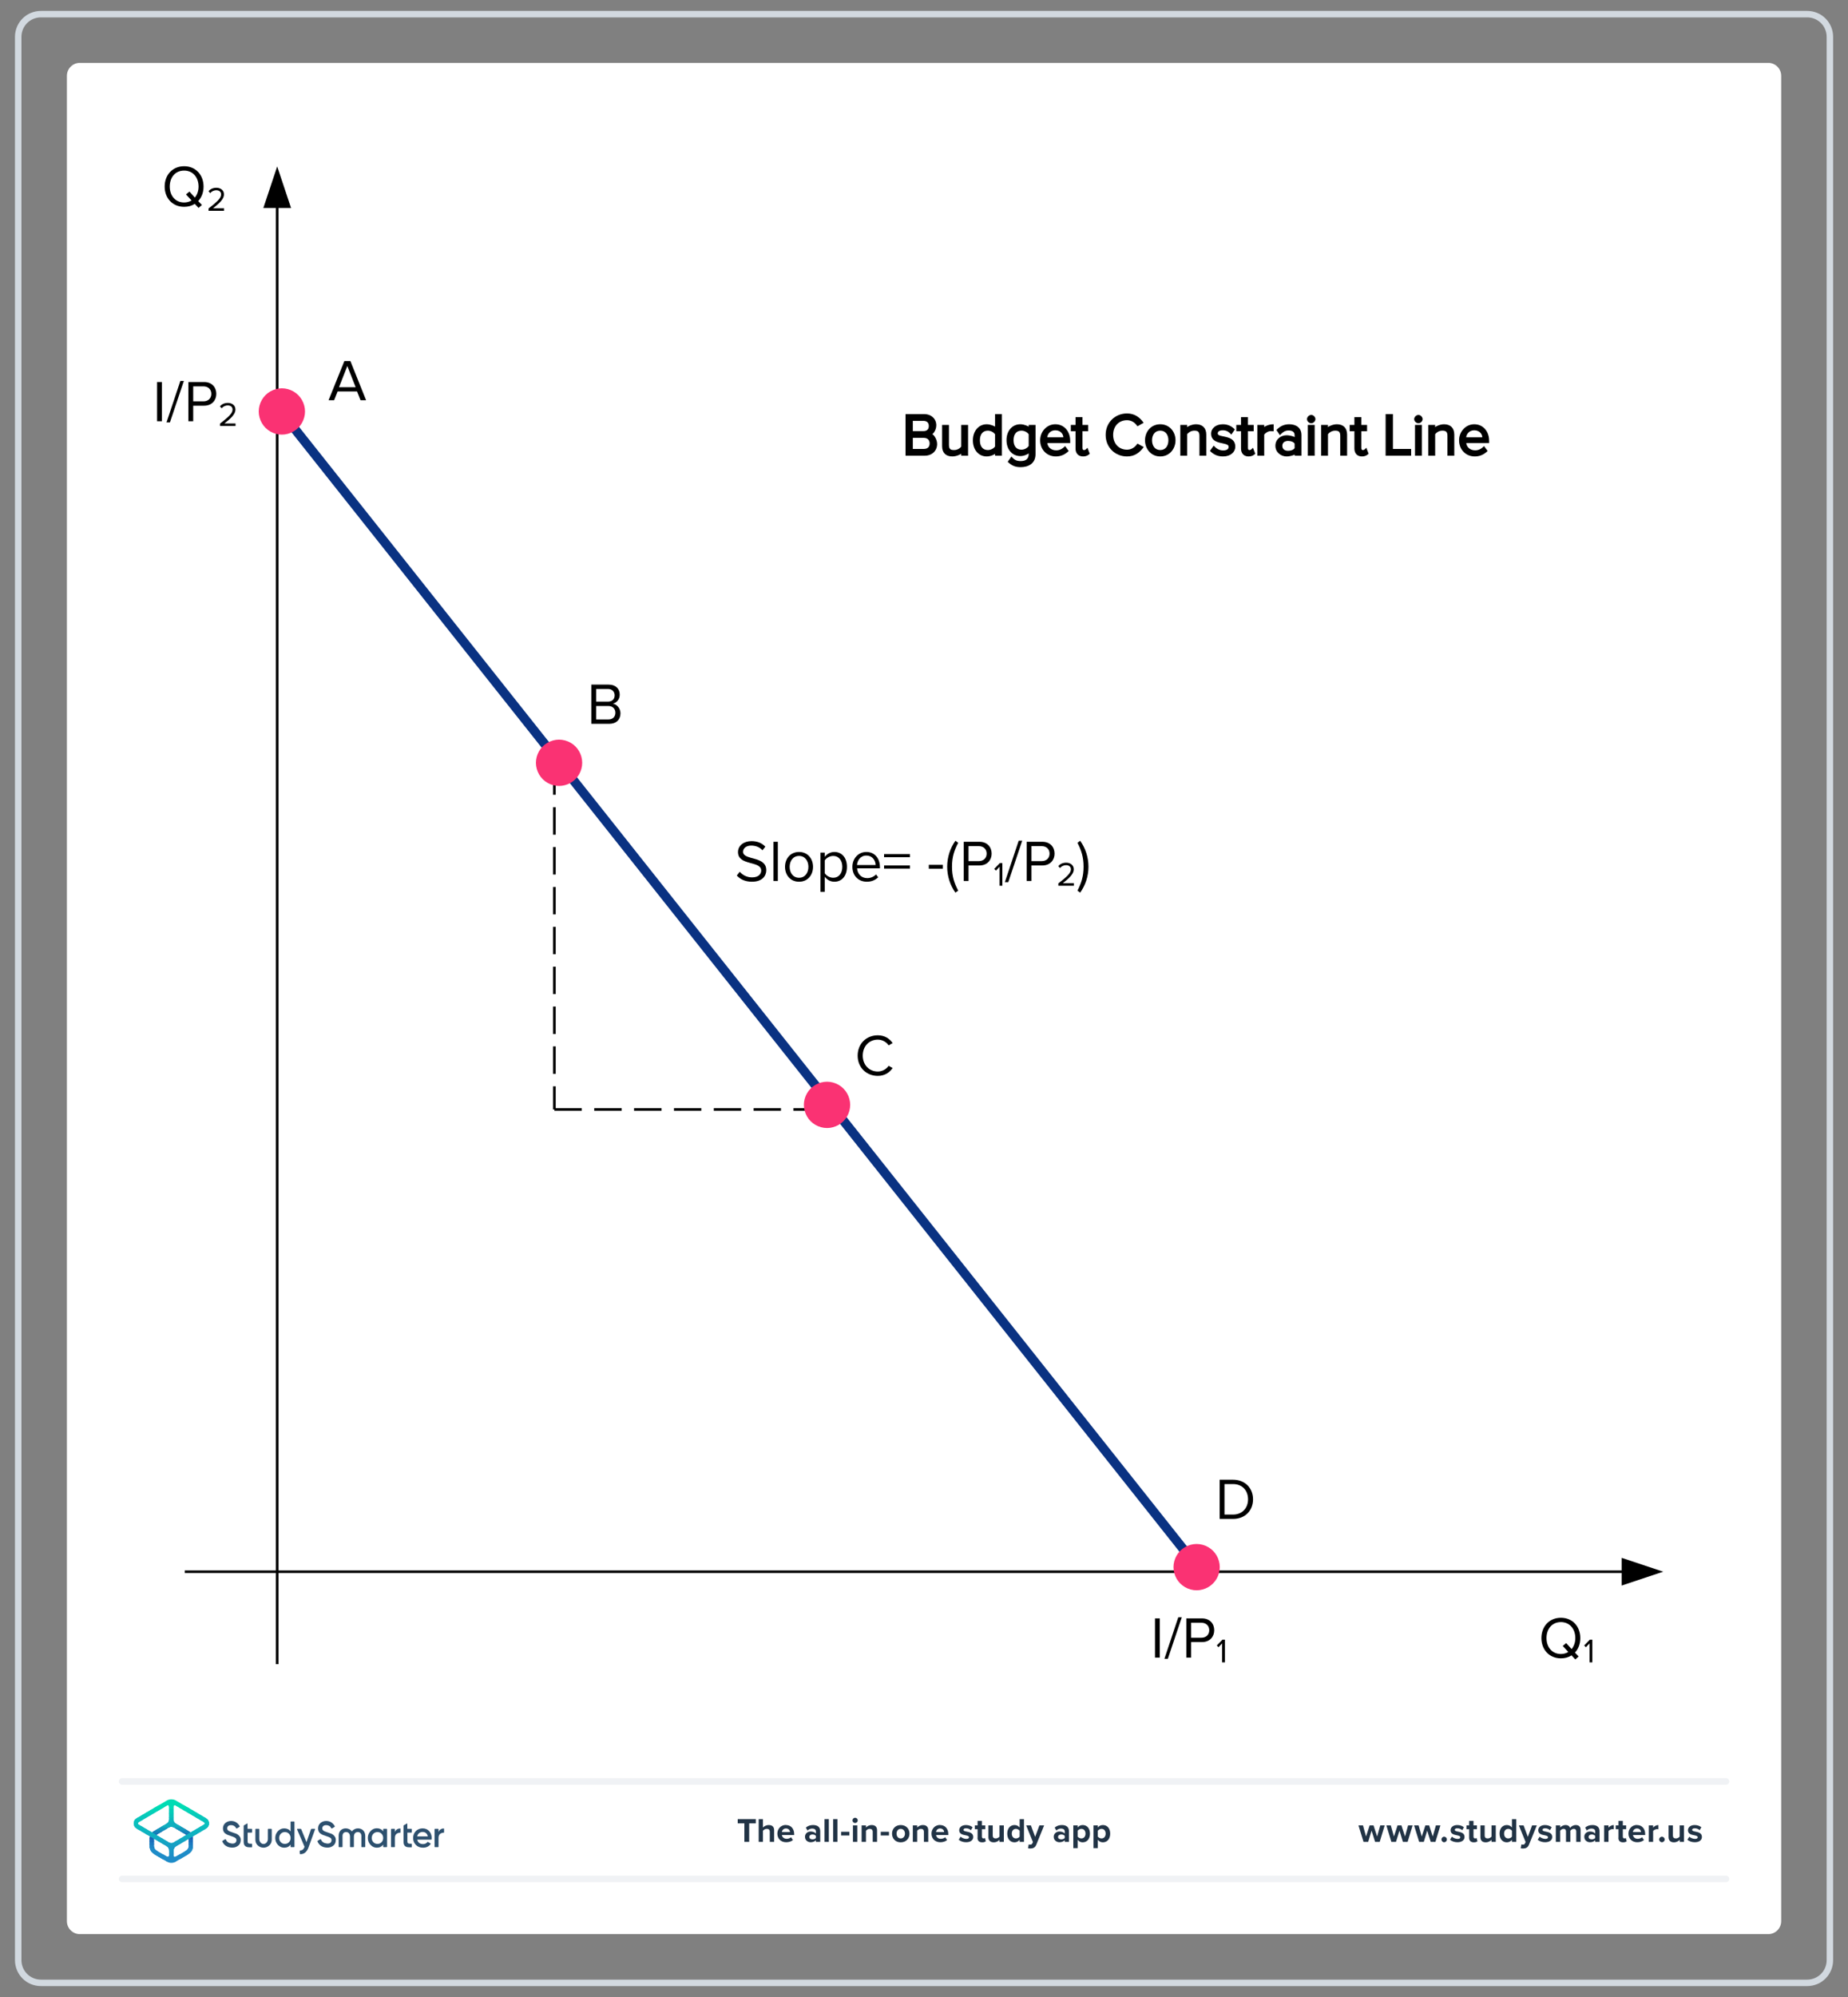 <?xml version="1.0" encoding="UTF-8"?>
<!DOCTYPE svg PUBLIC "-//W3C//DTD SVG 1.1//EN" "http://www.w3.org/Graphics/SVG/1.1/DTD/svg11.dtd">
<svg version="1.2" width="200mm" height="216mm" viewBox="0 0 20000 21600" preserveAspectRatio="xMidYMid" fill-rule="evenodd" stroke-width="28.222" stroke-linejoin="round" xmlns="http://www.w3.org/2000/svg" xmlns:ooo="http://xml.openoffice.org/svg/export" xmlns:xlink="http://www.w3.org/1999/xlink" xmlns:presentation="http://sun.com/xmlns/staroffice/presentation" xmlns:smil="http://www.w3.org/2001/SMIL20/" xmlns:anim="urn:oasis:names:tc:opendocument:xmlns:animation:1.0" xml:space="preserve">
 <rect x="0" y="0" width="20000" height="21600" fill="#808080" stroke="none"/>
 <defs class="ClipPathGroup">
  <clipPath id="presentation_clip_path" clipPathUnits="userSpaceOnUse">
   <rect x="0" y="0" width="20000" height="21600"/>
  </clipPath>
  <clipPath id="presentation_clip_path_shrink" clipPathUnits="userSpaceOnUse">
   <rect x="20" y="21" width="19960" height="21557"/>
  </clipPath>
 </defs>
 <defs class="TextShapeIndex">
  <g ooo:slide="id1" ooo:id-list="id3 id4 id5 id6 id7 id8 id9 id10 id11 id12 id13 id14 id15 id16 id17 id18 id19 id20 id21 id22 id23 id24 id25 id26 id27 id28 id29 id30 id31 id32 id33 id34 id35 id36 id37 id38 id39 id40 id41 id42 id43 id44 id45 id46 id47 id48 id49 id50 id51 id52 id53 id54 id55 id56 id57 id58 id59 id60 id61 id62 id63"/>
 </defs>
 <defs class="EmbeddedBulletChars">
  <g id="bullet-char-template-57356" transform="scale(0,-0)">
   <path d="M 580,1141 L 1163,571 580,0 -4,571 580,1141 Z"/>
  </g>
  <g id="bullet-char-template-57354" transform="scale(0,-0)">
   <path d="M 8,1128 L 1137,1128 1137,0 8,0 8,1128 Z"/>
  </g>
  <g id="bullet-char-template-10146" transform="scale(0,-0)">
   <path d="M 174,0 L 602,739 174,1481 1456,739 174,0 Z M 1358,739 L 309,1346 659,739 1358,739 Z"/>
  </g>
  <g id="bullet-char-template-10132" transform="scale(0,-0)">
   <path d="M 2015,739 L 1276,0 717,0 1260,543 174,543 174,936 1260,936 717,1481 1274,1481 2015,739 Z"/>
  </g>
  <g id="bullet-char-template-10007" transform="scale(0,-0)">
   <path d="M 0,-2 C -7,14 -16,27 -25,37 L 356,567 C 262,823 215,952 215,954 215,979 228,992 255,992 264,992 276,990 289,987 310,991 331,999 354,1012 L 381,999 492,748 772,1049 836,1024 860,1049 C 881,1039 901,1025 922,1006 886,937 835,863 770,784 769,783 710,716 594,584 L 774,223 C 774,196 753,168 711,139 L 727,119 C 717,90 699,76 672,76 641,76 570,178 457,381 L 164,-76 C 142,-110 111,-127 72,-127 30,-127 9,-110 8,-76 1,-67 -2,-52 -2,-32 -2,-23 -1,-13 0,-2 Z"/>
  </g>
  <g id="bullet-char-template-10004" transform="scale(0,-0)">
   <path d="M 285,-33 C 182,-33 111,30 74,156 52,228 41,333 41,471 41,549 55,616 82,672 116,743 169,778 240,778 293,778 328,747 346,684 L 369,508 C 377,444 397,411 428,410 L 1163,1116 C 1174,1127 1196,1133 1229,1133 1271,1133 1292,1118 1292,1087 L 1292,965 C 1292,929 1282,901 1262,881 L 442,47 C 390,-6 338,-33 285,-33 Z"/>
  </g>
  <g id="bullet-char-template-9679" transform="scale(0,-0)">
   <path d="M 813,0 C 632,0 489,54 383,161 276,268 223,411 223,592 223,773 276,916 383,1023 489,1130 632,1184 813,1184 992,1184 1136,1130 1245,1023 1353,916 1407,772 1407,592 1407,412 1353,268 1245,161 1136,54 992,0 813,0 Z"/>
  </g>
  <g id="bullet-char-template-8226" transform="scale(0,-0)">
   <path d="M 346,457 C 273,457 209,483 155,535 101,586 74,649 74,723 74,796 101,859 155,911 209,963 273,989 346,989 419,989 480,963 531,910 582,859 608,796 608,723 608,648 583,586 532,535 482,483 420,457 346,457 Z"/>
  </g>
  <g id="bullet-char-template-8211" transform="scale(0,-0)">
   <path d="M -4,459 L 1135,459 1135,606 -4,606 -4,459 Z"/>
  </g>
  <g id="bullet-char-template-61548" transform="scale(0,-0)">
   <path d="M 173,740 C 173,903 231,1043 346,1159 462,1274 601,1332 765,1332 928,1332 1067,1274 1183,1159 1299,1043 1357,903 1357,740 1357,577 1299,437 1183,322 1067,206 928,148 765,148 601,148 462,206 346,322 231,437 173,577 173,740 Z"/>
  </g>
 </defs>
 <g>
  <g id="id2" class="Master_Slide">
   <g id="bg-id2" class="Background"/>
   <g id="bo-id2" class="BackgroundObjects"/>
  </g>
 </g>
 <g class="SlideGroup">
  <g>
   <g id="container-id1">
    <g id="id1" class="Slide" clip-path="url(#presentation_clip_path)">
     <g class="Page">
      <g class="Graphic">
       <g id="id3">
        <rect class="BoundingBox" stroke="none" fill="none" x="144" y="100" width="19714" height="21401"/>
        <path fill="rgb(255,255,255)" stroke="none" d="M 10001,20920 L 19137,20920 C 19214,20920 19277,20857 19277,20780 L 19277,820 C 19277,743 19214,680 19137,680 L 864,680 C 787,680 724,743 724,820 L 724,20780 C 724,20857 787,20920 864,20920 L 10001,20920 Z"/>
        <path fill="rgb(210,217,224)" stroke="none" d="M 19558,188 C 19675,188 19769,282 19769,399 L 19769,21201 C 19769,21318 19675,21412 19558,21412 L 443,21412 C 326,21412 232,21318 232,21201 L 232,399 C 232,282 326,188 443,188 L 19558,188 Z M 19558,118 L 443,118 C 287,118 162,243 162,399 L 162,21201 C 162,21357 287,21482 443,21482 L 19558,21482 C 19714,21482 19839,21357 19839,21201 L 19839,399 C 19839,243 19714,118 19558,118 L 19558,118 19558,118 Z"/>
        <path fill="rgb(240,242,245)" stroke="none" d="M 18680,20358 L 1321,20358 C 1302,20358 1286,20342 1286,20323 1286,20303 1302,20288 1321,20288 L 18680,20288 C 18699,20288 18715,20303 18715,20323 18715,20342 18699,20358 18680,20358 L 18680,20358 Z"/>
        <path fill="rgb(240,242,245)" stroke="none" d="M 18680,19304 L 1321,19304 C 1302,19304 1286,19288 1286,19269 1286,19249 1302,19233 1321,19233 L 18680,19233 C 18699,19233 18715,19249 18715,19269 18715,19288 18699,19304 18680,19304 L 18680,19304 Z"/>
        <path fill="rgb(33,51,69)" stroke="none" d="M 8056,19922 L 8056,19722 7984,19722 7984,19676 8180,19676 8180,19722 8108,19722 8108,19922 8056,19922 8056,19922 Z"/>
        <path fill="rgb(33,51,69)" stroke="none" d="M 8331,19922 L 8331,19814 C 8331,19789 8318,19781 8298,19781 8280,19781 8265,19792 8257,19802 L 8257,19922 8211,19922 8211,19676 8257,19676 8257,19767 C 8269,19754 8291,19740 8320,19740 8359,19740 8378,19761 8378,19796 L 8378,19922 8331,19922 8331,19922 Z"/>
        <path fill="rgb(33,51,69)" stroke="none" d="M 8506,19740 C 8559,19740 8595,19779 8595,19838 L 8595,19848 8462,19848 C 8465,19870 8484,19889 8514,19889 8530,19889 8550,19883 8561,19872 L 8582,19902 C 8564,19918 8536,19926 8508,19926 8454,19926 8413,19890 8413,19833 8413,19781 8451,19739 8505,19739 L 8506,19740 Z M 8462,19816 L 8550,19816 C 8549,19799 8537,19777 8506,19777 8477,19777 8464,19799 8462,19816 L 8462,19816 Z"/>
        <path fill="rgb(33,51,69)" stroke="none" d="M 8830,19922 L 8830,19904 C 8818,19918 8797,19926 8773,19926 8745,19926 8712,19907 8712,19867 8712,19828 8745,19810 8773,19810 8797,19810 8818,19818 8830,19832 L 8830,19808 C 8830,19790 8815,19778 8791,19778 8772,19778 8754,19785 8739,19799 L 8721,19768 C 8743,19748 8771,19740 8799,19740 8840,19740 8877,19756 8877,19807 L 8877,19922 8830,19922 8830,19922 Z M 8830,19857 C 8822,19847 8808,19842 8792,19842 8774,19842 8759,19852 8759,19869 8759,19886 8774,19895 8792,19895 8808,19895 8822,19890 8830,19880 L 8830,19858 8830,19857 Z"/>
        <path fill="rgb(33,51,69)" stroke="none" d="M 8923,19922 L 8923,19676 8970,19676 8970,19922 8923,19922 8923,19922 Z"/>
        <path fill="rgb(33,51,69)" stroke="none" d="M 9017,19922 L 9017,19676 9063,19676 9063,19922 9017,19922 9017,19922 Z"/>
        <path fill="rgb(33,51,69)" stroke="none" d="M 9103,19853 L 9103,19813 9192,19813 9192,19853 9103,19853 9103,19853 Z"/>
        <path fill="rgb(33,51,69)" stroke="none" d="M 9226,19690 C 9226,19674 9239,19661 9254,19661 9270,19661 9283,19674 9283,19690 9283,19705 9270,19718 9254,19718 9239,19718 9226,19705 9226,19690 L 9226,19690 Z M 9231,19922 L 9231,19744 9278,19744 9278,19922 9231,19922 9231,19922 Z"/>
        <path fill="rgb(33,51,69)" stroke="none" d="M 9445,19922 L 9445,19814 C 9445,19790 9432,19781 9412,19781 9394,19781 9380,19792 9372,19802 L 9372,19922 9325,19922 9325,19744 9372,19744 9372,19767 C 9383,19754 9405,19740 9434,19740 9473,19740 9492,19762 9492,19796 L 9492,19922 9445,19922 9445,19922 Z"/>
        <path fill="rgb(33,51,69)" stroke="none" d="M 9532,19853 L 9532,19813 9621,19813 9621,19853 9532,19853 9532,19853 Z"/>
        <path fill="rgb(33,51,69)" stroke="none" d="M 9654,19833 C 9654,19782 9690,19740 9748,19740 9807,19740 9843,19782 9843,19833 9843,19884 9807,19927 9748,19927 9689,19927 9654,19884 9654,19833 L 9654,19833 Z M 9794,19833 C 9794,19805 9777,19781 9748,19781 9719,19781 9703,19805 9703,19833 9703,19861 9719,19885 9748,19885 9777,19885 9794,19861 9794,19833 L 9794,19833 Z"/>
        <path fill="rgb(33,51,69)" stroke="none" d="M 9999,19922 L 9999,19814 C 9999,19790 9986,19781 9966,19781 9948,19781 9934,19792 9926,19802 L 9926,19922 9879,19922 9879,19744 9926,19744 9926,19767 C 9938,19754 9959,19740 9988,19740 10027,19740 10046,19762 10046,19796 L 10046,19922 9999,19922 9999,19922 Z"/>
        <path fill="rgb(33,51,69)" stroke="none" d="M 10174,19740 C 10227,19740 10263,19779 10263,19838 L 10263,19848 10131,19848 C 10133,19870 10152,19889 10182,19889 10198,19889 10218,19883 10229,19872 L 10250,19902 C 10232,19918 10204,19926 10177,19926 10122,19926 10081,19890 10081,19833 10081,19781 10119,19739 10173,19739 L 10174,19740 Z M 10130,19816 L 10218,19816 C 10217,19799 10205,19777 10174,19777 10145,19777 10132,19799 10130,19816 L 10130,19816 Z"/>
        <path fill="rgb(33,51,69)" stroke="none" d="M 10396,19866 C 10409,19878 10435,19890 10457,19890 10478,19890 10487,19883 10487,19872 10487,19860 10472,19855 10451,19851 10421,19845 10381,19838 10381,19796 10381,19766 10408,19740 10454,19740 10485,19740 10509,19750 10526,19764 L 10508,19796 C 10497,19784 10477,19775 10455,19775 10438,19775 10427,19781 10427,19792 10427,19803 10441,19807 10461,19811 10491,19817 10533,19825 10533,19869 10533,19902 10505,19926 10456,19926 10425,19926 10395,19916 10376,19899 L 10396,19866 10396,19866 Z"/>
        <path fill="rgb(33,51,69)" stroke="none" d="M 10580,19878 L 10580,19785 10550,19785 10550,19744 10580,19744 10580,19695 10627,19695 10627,19744 10663,19744 10663,19785 10627,19785 10627,19865 C 10627,19877 10633,19885 10643,19885 10650,19885 10657,19883 10659,19880 L 10669,19915 C 10662,19922 10649,19927 10630,19927 10597,19927 10579,19910 10579,19878 L 10580,19878 Z"/>
        <path fill="rgb(33,51,69)" stroke="none" d="M 10817,19922 L 10817,19900 C 10805,19913 10784,19927 10755,19927 10716,19927 10697,19905 10697,19871 L 10697,19744 10744,19744 10744,19852 C 10744,19877 10757,19885 10776,19885 10794,19885 10809,19875 10817,19865 L 10817,19744 10864,19744 10864,19922 10817,19922 10817,19922 Z"/>
        <path fill="rgb(33,51,69)" stroke="none" d="M 11035,19922 L 11035,19900 C 11021,19917 11001,19927 10980,19927 10935,19927 10901,19893 10901,19833 10901,19774 10935,19740 10980,19740 11001,19740 11021,19749 11035,19767 L 11035,19676 11082,19676 11082,19922 11035,19922 11035,19922 Z M 11035,19802 C 11027,19790 11010,19781 10995,19781 10968,19781 10950,19802 10950,19833 10950,19864 10968,19885 10995,19885 11010,19885 11027,19877 11035,19865 L 11035,19802 11035,19802 Z"/>
        <path fill="rgb(33,51,69)" stroke="none" d="M 11133,19950 C 11137,19951 11143,19952 11147,19952 11160,19952 11168,19949 11172,19939 L 11179,19924 11106,19744 11157,19744 11203,19868 11249,19744 11300,19744 11216,19951 C 11203,19985 11179,19994 11149,19994 11143,19994 11132,19993 11126,19992 L 11133,19950 11133,19950 Z"/>
        <path fill="rgb(33,51,69)" stroke="none" d="M 11523,19922 L 11523,19904 C 11510,19918 11489,19926 11466,19926 11438,19926 11404,19907 11404,19867 11404,19828 11438,19810 11466,19810 11490,19810 11511,19818 11523,19832 L 11523,19808 C 11523,19790 11507,19778 11484,19778 11464,19778 11447,19785 11432,19799 L 11414,19768 C 11436,19748 11464,19740 11492,19740 11532,19740 11569,19756 11569,19807 L 11569,19922 11523,19922 11523,19922 Z M 11523,19857 C 11515,19847 11500,19842 11485,19842 11467,19842 11451,19852 11451,19869 11451,19886 11467,19895 11485,19895 11500,19895 11515,19890 11523,19880 L 11523,19858 11523,19857 Z"/>
        <path fill="rgb(33,51,69)" stroke="none" d="M 11663,19990 L 11616,19990 11616,19744 11663,19744 11663,19767 C 11676,19749 11696,19740 11717,19740 11763,19740 11796,19774 11796,19833 11796,19892 11763,19927 11717,19927 11696,19927 11677,19918 11663,19899 L 11663,19990 11663,19990 Z M 11703,19781 C 11688,19781 11670,19790 11663,19802 L 11663,19865 C 11670,19876 11688,19885 11703,19885 11730,19885 11748,19864 11748,19833 11748,19802 11730,19781 11703,19781 L 11703,19781 Z"/>
        <path fill="rgb(33,51,69)" stroke="none" d="M 11881,19990 L 11834,19990 11834,19744 11881,19744 11881,19767 C 11894,19749 11914,19740 11936,19740 11981,19740 12015,19774 12015,19833 12015,19892 11981,19927 11936,19927 11915,19927 11895,19918 11881,19899 L 11881,19990 11881,19990 Z M 11921,19781 C 11906,19781 11889,19790 11881,19802 L 11881,19865 C 11889,19876 11906,19885 11921,19885 11948,19885 11966,19864 11966,19833 11966,19802 11948,19781 11921,19781 L 11921,19781 Z"/>
        <path fill="rgb(33,51,69)" stroke="none" d="M 14882,19922 L 14844,19801 14807,19922 14757,19922 14702,19744 14751,19744 14784,19864 14823,19744 14865,19744 14904,19864 14938,19744 14986,19744 14932,19922 14882,19922 14882,19922 Z"/>
        <path fill="rgb(33,51,69)" stroke="none" d="M 15183,19922 L 15146,19801 15108,19922 15058,19922 15004,19744 15052,19744 15086,19864 15125,19744 15167,19744 15206,19864 15239,19744 15288,19744 15234,19922 15184,19922 15183,19922 Z"/>
        <path fill="rgb(33,51,69)" stroke="none" d="M 15484,19922 L 15446,19801 15409,19922 15359,19922 15304,19744 15353,19744 15387,19864 15426,19744 15467,19744 15506,19864 15540,19744 15589,19744 15535,19922 15485,19922 15484,19922 Z"/>
        <path fill="rgb(33,51,69)" stroke="none" d="M 15629,19866 C 15646,19866 15659,19880 15659,19896 15659,19912 15646,19926 15629,19926 15613,19926 15600,19912 15600,19896 15600,19880 15613,19866 15629,19866 L 15629,19866 Z"/>
        <path fill="rgb(33,51,69)" stroke="none" d="M 15713,19866 C 15726,19878 15752,19890 15775,19890 15795,19890 15804,19883 15804,19872 15804,19860 15789,19855 15769,19851 15738,19845 15699,19838 15699,19796 15699,19766 15725,19740 15772,19740 15802,19740 15826,19750 15843,19764 L 15825,19796 C 15814,19784 15794,19775 15772,19775 15755,19775 15744,19781 15744,19792 15744,19803 15758,19807 15778,19811 15809,19817 15850,19825 15850,19869 15850,19902 15822,19926 15773,19926 15742,19926 15712,19916 15693,19899 L 15713,19866 15713,19866 Z"/>
        <path fill="rgb(33,51,69)" stroke="none" d="M 15900,19878 L 15900,19785 15871,19785 15871,19744 15900,19744 15900,19695 15947,19695 15947,19744 15984,19744 15984,19785 15947,19785 15947,19865 C 15947,19877 15953,19885 15964,19885 15971,19885 15977,19883 15980,19880 L 15990,19915 C 15983,19922 15970,19927 15951,19927 15918,19927 15900,19910 15900,19878 L 15900,19878 Z"/>
        <path fill="rgb(33,51,69)" stroke="none" d="M 16142,19922 L 16142,19900 C 16130,19913 16108,19927 16079,19927 16040,19927 16022,19905 16022,19871 L 16022,19744 16068,19744 16068,19852 C 16068,19877 16081,19885 16101,19885 16119,19885 16133,19875 16142,19865 L 16142,19744 16188,19744 16188,19922 16142,19922 16142,19922 Z"/>
        <path fill="rgb(33,51,69)" stroke="none" d="M 16363,19922 L 16363,19900 C 16349,19917 16329,19927 16308,19927 16263,19927 16229,19893 16229,19833 16229,19774 16263,19740 16308,19740 16329,19740 16349,19749 16363,19767 L 16363,19676 16410,19676 16410,19922 16363,19922 16363,19922 Z M 16363,19802 C 16355,19790 16339,19781 16323,19781 16296,19781 16278,19802 16278,19833 16278,19864 16296,19885 16323,19885 16339,19885 16355,19877 16363,19865 L 16363,19802 16363,19802 Z"/>
        <path fill="rgb(33,51,69)" stroke="none" d="M 16465,19950 C 16469,19951 16475,19952 16479,19952 16492,19952 16500,19949 16504,19939 L 16511,19924 16438,19744 16489,19744 16535,19868 16581,19744 16632,19744 16548,19951 C 16535,19985 16511,19994 16481,19994 16475,19994 16464,19993 16458,19992 L 16465,19950 16465,19950 Z"/>
        <path fill="rgb(33,51,69)" stroke="none" d="M 16663,19866 C 16676,19878 16702,19890 16724,19890 16744,19890 16754,19883 16754,19872 16754,19860 16738,19855 16718,19851 16687,19845 16648,19838 16648,19796 16648,19766 16674,19740 16721,19740 16751,19740 16775,19750 16793,19764 L 16774,19796 C 16764,19784 16743,19775 16722,19775 16705,19775 16693,19781 16693,19792 16693,19803 16707,19807 16728,19811 16758,19817 16799,19825 16799,19869 16799,19902 16771,19926 16722,19926 16691,19926 16661,19916 16642,19899 L 16663,19866 16663,19866 Z"/>
        <path fill="rgb(33,51,69)" stroke="none" d="M 17059,19922 L 17059,19810 C 17059,19793 17051,19781 17032,19781 17016,19781 17002,19792 16995,19802 L 16995,19922 16948,19922 16948,19810 C 16948,19793 16941,19781 16921,19781 16905,19781 16892,19792 16885,19802 L 16885,19922 16838,19922 16838,19744 16885,19744 16885,19767 C 16892,19757 16916,19740 16943,19740 16970,19740 16986,19752 16992,19772 17003,19756 17026,19740 17054,19740 17086,19740 17106,19757 17106,19793 L 17106,19922 17059,19922 17059,19922 Z"/>
        <path fill="rgb(33,51,69)" stroke="none" d="M 17264,19922 L 17264,19904 C 17252,19918 17231,19926 17208,19926 17179,19926 17146,19907 17146,19867 17146,19828 17179,19810 17208,19810 17231,19810 17252,19818 17264,19832 L 17264,19808 C 17264,19790 17249,19778 17225,19778 17206,19778 17188,19785 17173,19799 L 17156,19768 C 17177,19748 17205,19740 17234,19740 17274,19740 17311,19756 17311,19807 L 17311,19922 17264,19922 17264,19922 Z M 17264,19857 C 17256,19847 17242,19842 17226,19842 17208,19842 17193,19852 17193,19869 17193,19886 17208,19895 17226,19895 17242,19895 17256,19890 17264,19880 L 17264,19858 17264,19857 Z"/>
        <path fill="rgb(33,51,69)" stroke="none" d="M 17361,19922 L 17361,19744 17408,19744 17408,19768 C 17420,19753 17443,19740 17465,19740 L 17465,19786 C 17462,19785 17457,19784 17452,19784 17436,19784 17416,19793 17408,19805 L 17408,19922 17361,19922 17361,19922 Z"/>
        <path fill="rgb(33,51,69)" stroke="none" d="M 17516,19878 L 17516,19785 17486,19785 17486,19744 17516,19744 17516,19695 17563,19695 17563,19744 17599,19744 17599,19785 17563,19785 17563,19865 C 17563,19877 17569,19885 17579,19885 17586,19885 17593,19883 17595,19880 L 17605,19915 C 17598,19922 17585,19927 17566,19927 17533,19927 17515,19910 17515,19878 L 17516,19878 Z"/>
        <path fill="rgb(33,51,69)" stroke="none" d="M 17716,19740 C 17769,19740 17805,19779 17805,19838 L 17805,19848 17673,19848 C 17676,19870 17694,19889 17724,19889 17741,19889 17760,19883 17771,19872 L 17792,19902 C 17774,19918 17747,19926 17719,19926 17665,19926 17624,19890 17624,19833 17624,19781 17662,19739 17716,19739 L 17716,19740 Z M 17672,19816 L 17760,19816 C 17759,19799 17747,19777 17716,19777 17687,19777 17674,19799 17672,19816 L 17672,19816 Z"/>
        <path fill="rgb(33,51,69)" stroke="none" d="M 17844,19922 L 17844,19744 17891,19744 17891,19768 C 17903,19753 17925,19740 17948,19740 L 17948,19786 C 17944,19785 17940,19784 17935,19784 17919,19784 17898,19793 17891,19805 L 17891,19922 17844,19922 17844,19922 Z"/>
        <path fill="rgb(33,51,69)" stroke="none" d="M 17986,19866 C 18002,19866 18016,19880 18016,19896 18016,19912 18002,19926 17986,19926 17970,19926 17956,19912 17956,19896 17956,19880 17970,19866 17986,19866 L 17986,19866 Z"/>
        <path fill="rgb(33,51,69)" stroke="none" d="M 18179,19922 L 18179,19900 C 18166,19913 18145,19927 18116,19927 18077,19927 18058,19905 18058,19871 L 18058,19744 18105,19744 18105,19852 C 18105,19877 18118,19885 18138,19885 18156,19885 18170,19875 18178,19865 L 18178,19744 18225,19744 18225,19922 18178,19922 18179,19922 Z"/>
        <path fill="rgb(33,51,69)" stroke="none" d="M 18282,19866 C 18295,19878 18322,19890 18344,19890 18364,19890 18374,19883 18374,19872 18374,19860 18358,19855 18338,19851 18307,19845 18268,19838 18268,19796 18268,19766 18294,19740 18341,19740 18371,19740 18395,19750 18413,19764 L 18394,19796 C 18384,19784 18363,19775 18341,19775 18325,19775 18313,19781 18313,19792 18313,19803 18327,19807 18347,19811 18378,19817 18419,19825 18419,19869 18419,19902 18391,19926 18342,19926 18311,19926 18281,19916 18262,19899 L 18283,19866 18282,19866 Z"/>
       </g>
      </g>
      <g class="Graphic">
       <g id="id4">
        <rect class="BoundingBox" stroke="none" fill="none" x="1267" y="19320" width="3707" height="972"/>
        <path fill="rgb(45,80,110)" stroke="none" d="M 2408,19911 L 2436,19894 C 2439,19892 2443,19893 2445,19897 2456,19924 2477,19936 2508,19940 2543,19944 2559,19926 2559,19904 2559,19892 2554,19884 2545,19878 2536,19872 2520,19865 2497,19858 2471,19850 2458,19845 2440,19833 2422,19820 2413,19802 2413,19777 2413,19752 2422,19733 2439,19718 2456,19704 2477,19696 2501,19696 2543,19696 2575,19718 2594,19752 2595,19755 2594,19759 2591,19760 L 2564,19777 C 2561,19778 2557,19777 2556,19774 2544,19752 2526,19741 2501,19741 2475,19741 2459,19754 2459,19776 2459,19796 2472,19806 2514,19819 2524,19822 2532,19825 2536,19827 2542,19828 2548,19831 2557,19834 2566,19838 2572,19842 2577,19846 2591,19857 2607,19876 2605,19903 2605,19928 2596,19948 2578,19963 2560,19977 2537,19986 2508,19984 2457,19982 2423,19957 2406,19918 2404,19916 2405,19912 2408,19911 L 2408,19911 Z"/>
        <path fill="rgb(45,80,110)" stroke="none" d="M 3149,19702 L 3182,19702 C 3185,19702 3187,19704 3187,19706 L 3187,19975 C 3187,19977 3185,19979 3182,19979 L 3149,19979 C 3147,19979 3145,19977 3145,19975 L 3145,19951 C 3129,19974 3106,19985 3076,19985 3049,19985 3027,19975 3008,19955 2989,19934 2979,19909 2979,19880 2979,19851 2989,19826 3008,19806 3027,19786 3049,19776 3076,19776 3106,19776 3129,19787 3145,19809 L 3145,19706 C 3145,19704 3147,19702 3149,19702 L 3149,19702 Z M 3083,19944 C 3101,19944 3115,19938 3127,19926 3139,19914 3145,19898 3145,19880 3145,19862 3139,19847 3127,19834 3115,19822 3101,19816 3083,19816 3065,19816 3051,19822 3039,19834 3027,19847 3021,19862 3021,19880 3021,19898 3027,19913 3039,19926 3051,19938 3065,19944 3083,19944 L 3083,19944 Z"/>
        <path fill="rgb(45,80,110)" stroke="none" d="M 3374,19781 L 3407,19781 C 3410,19781 3411,19784 3410,19786 L 3339,19982 C 3321,20031 3291,20056 3250,20055 3247,20055 3244,20052 3244,20049 L 3244,20020 C 3244,20018 3246,20015 3249,20015 3272,20015 3286,20002 3296,19976 L 3271,19917 3215,19787 C 3214,19784 3216,19781 3219,19781 L 3253,19781 C 3257,19781 3260,19783 3261,19787 L 3317,19925 3365,19787 C 3367,19783 3370,19781 3374,19781 L 3374,19781 Z"/>
        <path fill="rgb(45,80,110)" stroke="none" d="M 2852,19985 C 2807,19985 2764,19951 2764,19900 L 2764,19786 C 2764,19783 2766,19781 2768,19781 L 2801,19781 C 2804,19781 2806,19783 2806,19786 L 2806,19891 C 2806,19920 2826,19945 2852,19945 2879,19945 2899,19920 2899,19891 L 2899,19786 C 2899,19783 2901,19781 2904,19781 L 2936,19781 C 2939,19781 2941,19783 2941,19786 L 2941,19900 C 2941,19950 2897,19985 2852,19985 L 2852,19985 Z"/>
        <path fill="rgb(45,80,110)" stroke="none" d="M 2728,19818 L 2728,19786 C 2728,19783 2726,19781 2723,19781 L 2679,19781 2679,19727 C 2679,19724 2676,19722 2673,19724 L 2641,19743 C 2638,19745 2637,19747 2637,19749 L 2637,19918 C 2637,19962 2656,19981 2702,19981 L 2723,19981 C 2726,19981 2728,19979 2728,19977 L 2728,19947 C 2728,19944 2726,19942 2723,19942 L 2709,19942 C 2689,19942 2680,19937 2680,19918 L 2680,19822 2723,19822 C 2725,19822 2728,19820 2728,19818 L 2728,19818 Z"/>
        <path fill="rgb(45,80,110)" stroke="none" d="M 3437,19911 L 3465,19894 C 3468,19892 3473,19893 3474,19897 3485,19924 3506,19936 3538,19940 3572,19944 3588,19926 3588,19904 3588,19892 3584,19884 3575,19878 3566,19872 3549,19865 3526,19858 3500,19850 3487,19845 3469,19833 3451,19820 3442,19802 3442,19777 3442,19752 3451,19733 3468,19718 3485,19704 3506,19696 3530,19696 3572,19696 3604,19718 3623,19752 3624,19755 3623,19759 3621,19760 L 3593,19777 C 3590,19778 3586,19777 3585,19774 3574,19752 3555,19741 3530,19741 3504,19741 3488,19754 3488,19776 3488,19796 3501,19806 3543,19819 3553,19822 3561,19825 3566,19827 3571,19828 3577,19831 3586,19834 3595,19838 3602,19842 3606,19846 3620,19857 3636,19876 3634,19903 3634,19928 3625,19948 3607,19963 3589,19977 3566,19986 3537,19984 3486,19982 3453,19957 3436,19918 3434,19916 3435,19912 3437,19911 L 3437,19911 Z"/>
        <path fill="rgb(45,80,110)" stroke="none" d="M 4457,19818 L 4457,19786 C 4457,19783 4455,19781 4452,19781 L 4408,19781 4408,19727 C 4408,19724 4405,19722 4403,19724 L 4370,19743 C 4368,19745 4367,19747 4367,19749 L 4367,19918 C 4367,19962 4385,19981 4431,19981 L 4452,19981 C 4455,19981 4457,19979 4457,19977 L 4457,19947 C 4457,19944 4455,19942 4452,19942 L 4438,19942 C 4418,19942 4409,19937 4409,19918 L 4409,19822 4452,19822 C 4454,19822 4457,19820 4457,19818 L 4457,19818 Z"/>
        <path fill="rgb(45,80,110)" stroke="none" d="M 3874,19776 C 3851,19776 3827,19785 3808,19809 3790,19785 3765,19776 3742,19776 3697,19776 3665,19807 3665,19856 L 3665,19975 C 3665,19977 3667,19979 3669,19979 L 3702,19979 C 3705,19979 3707,19977 3707,19975 L 3707,19859 C 3707,19832 3721,19816 3745,19816 3771,19816 3788,19833 3788,19868 L 3788,19975 C 3788,19977 3790,19979 3792,19979 L 3825,19979 C 3828,19979 3830,19977 3830,19975 L 3830,19868 C 3830,19834 3846,19816 3873,19816 3896,19816 3911,19832 3911,19859 L 3911,19975 C 3911,19977 3912,19979 3915,19979 L 3948,19979 C 3951,19979 3953,19977 3953,19975 L 3953,19856 C 3952,19807 3919,19776 3874,19776 L 3874,19776 Z"/>
        <path fill="rgb(45,80,110)" stroke="none" d="M 4152,19781 L 4184,19781 C 4187,19781 4189,19783 4189,19786 L 4189,19975 C 4189,19977 4187,19979 4184,19979 L 4152,19979 C 4149,19979 4147,19977 4147,19975 L 4147,19951 C 4131,19974 4108,19985 4079,19985 4051,19985 4029,19975 4010,19954 3991,19934 3981,19909 3981,19880 3981,19850 3991,19826 4010,19806 4029,19785 4051,19775 4079,19775 4108,19775 4131,19786 4147,19808 L 4147,19785 C 4147,19783 4149,19781 4152,19781 L 4152,19781 Z M 4085,19944 C 4103,19944 4117,19938 4129,19926 4141,19914 4147,19898 4147,19880 4147,19862 4141,19847 4129,19834 4117,19822 4103,19816 4085,19816 4068,19816 4053,19822 4041,19834 4029,19847 4023,19862 4023,19880 4023,19898 4029,19913 4041,19926 4053,19938 4068,19944 4085,19944 L 4085,19944 Z"/>
        <path fill="rgb(45,80,110)" stroke="none" d="M 4275,19814 C 4284,19791 4303,19778 4330,19777 4332,19777 4334,19779 4334,19782 L 4334,19819 C 4334,19821 4332,19823 4330,19823 4315,19823 4303,19827 4292,19835 4280,19844 4274,19859 4274,19879 L 4274,19975 C 4274,19977 4272,19979 4269,19979 L 4237,19979 C 4234,19979 4232,19977 4232,19975 L 4232,19786 C 4232,19783 4234,19781 4237,19781 L 4269,19781 C 4272,19781 4274,19783 4274,19786 L 4274,19814 4275,19814 Z"/>
        <path fill="rgb(45,80,110)" stroke="none" d="M 4746,19814 C 4756,19791 4775,19778 4801,19777 4804,19777 4806,19779 4806,19782 L 4806,19819 C 4806,19821 4804,19823 4801,19823 4787,19823 4775,19827 4764,19835 4752,19844 4746,19859 4746,19879 L 4746,19975 C 4746,19977 4744,19979 4741,19979 L 4708,19979 C 4705,19979 4703,19977 4703,19975 L 4703,19786 C 4703,19783 4705,19781 4708,19781 L 4741,19781 C 4744,19781 4746,19783 4746,19786 L 4746,19814 4746,19814 Z"/>
        <path fill="rgb(45,80,110)" stroke="none" d="M 4516,19899 C 4522,19929 4545,19946 4578,19946 4599,19946 4615,19938 4626,19924 4628,19922 4630,19922 4632,19923 L 4659,19939 C 4661,19940 4662,19944 4660,19946 4641,19972 4614,19985 4578,19985 4546,19985 4520,19975 4501,19955 4481,19935 4471,19910 4471,19880 4471,19850 4481,19826 4500,19806 4519,19786 4545,19776 4574,19776 4603,19776 4626,19786 4645,19806 4663,19826 4672,19851 4672,19880 4672,19884 4672,19889 4671,19894 4671,19896 4669,19898 4666,19898 L 4516,19898 4516,19899 Z M 4630,19863 C 4624,19831 4602,19815 4574,19815 4543,19815 4521,19834 4515,19863 L 4630,19863 4630,19863 Z"/>
        <defs>
         <clipPath id="clip_path_1" clipPathUnits="userSpaceOnUse">
          <path d="M 1878,20111 L 1900,20083 2015,20016 C 2032,20005 2043,19987 2043,19967 L 2043,19893 C 2043,19889 2042,19883 2041,19878 L 2027,19854 C 2023,19850 2019,19847 2015,19845 L 1882,19766 C 1873,19762 1864,19759 1854,19759 1845,19759 1835,19761 1827,19766 L 1694,19845 C 1690,19847 1686,19850 1682,19854 L 1668,19878 C 1667,19883 1666,19888 1666,19893 L 1666,19967 C 1666,19987 1677,20005 1694,20016 L 1809,20083 1828,20114 1806,20136 1669,20056 C 1638,20038 1619,20005 1619,19968 L 1619,19892 C 1619,19880 1621,19868 1625,19857 L 1625,19856 1641,19828 1641,19828 C 1649,19818 1658,19810 1668,19805 L 1802,19726 C 1819,19716 1830,19697 1830,19677 L 1830,19540 1852,19514 1877,19540 1877,19677 C 1877,19697 1887,19715 1904,19725 L 2038,19804 C 2049,19810 2058,19818 2065,19827 L 2066,19828 2081,19856 2082,19857 C 2086,19868 2088,19880 2088,19892 L 2088,19968 C 2088,20005 2069,20038 2038,20056 L 1901,20136 1878,20111 1878,20111 Z"/>
         </clipPath>
        </defs>
        <g clip-path="url(#clip_path_1)">
         <path fill="rgb(30,140,200)" stroke="none" d="M 1619,20163 L 1619,20057 2088,20057 2088,20163 1619,20163 Z"/>
         <path fill="rgb(30,140,200)" stroke="none" d="M 1619,20110 L 1619,19974 2088,19974 2088,20110 1619,20110 Z"/>
         <path fill="rgb(30,140,200)" stroke="none" d="M 1619,20027 L 1619,19935 2088,19935 2088,20027 1619,20027 Z"/>
         <path fill="rgb(29,132,196)" stroke="none" d="M 1619,19988 L 1619,19904 2088,19904 2088,19988 1619,19988 Z"/>
         <path fill="rgb(28,121,192)" stroke="none" d="M 1619,19957 L 1619,19874 2088,19874 2088,19957 1619,19957 Z"/>
         <path fill="rgb(27,110,187)" stroke="none" d="M 1619,19927 L 1619,19840 2088,19840 2088,19927 1619,19927 Z"/>
         <path fill="rgb(25,95,180)" stroke="none" d="M 1619,19892 L 1619,19807 2088,19807 2088,19892 1619,19892 Z"/>
         <path fill="rgb(23,111,182)" stroke="none" d="M 1619,19860 L 1619,19775 2088,19775 2088,19860 1619,19860 Z"/>
         <path fill="rgb(20,132,185)" stroke="none" d="M 1619,19828 L 1619,19744 2088,19744 2088,19828 1619,19828 Z"/>
         <path fill="rgb(18,152,187)" stroke="none" d="M 1619,19797 L 1619,19713 2088,19713 2088,19797 1619,19797 Z"/>
         <path fill="rgb(15,175,190)" stroke="none" d="M 1619,19766 L 1619,19655 2088,19655 2088,19766 1619,19766 Z"/>
         <path fill="rgb(12,183,188)" stroke="none" d="M 1619,19708 L 1619,19610 2088,19610 2088,19708 1619,19708 Z"/>
         <path fill="rgb(9,194,186)" stroke="none" d="M 1619,19663 L 1619,19566 2088,19566 2088,19663 1619,19663 Z"/>
         <path fill="rgb(5,204,184)" stroke="none" d="M 1619,19619 L 1619,19514 2088,19514 2088,19619 1619,19619 Z"/>
         <path fill="rgb(0,220,180)" stroke="none" d="M 1619,19566 L 1619,19487 2088,19487 2088,19566 1619,19566 Z"/>
        </g>
        <defs>
         <clipPath id="clip_path_2" clipPathUnits="userSpaceOnUse">
          <path d="M 1854,20149 C 1837,20149 1820,20144 1805,20135 L 1803,20134 1805,20080 1808,20082 C 1811,20084 1813,20084 1816,20084 1823,20084 1831,20078 1831,20069 L 1831,20017 C 1831,19997 1820,19978 1803,19968 L 1479,19778 C 1459,19766 1447,19746 1447,19722 1447,19699 1459,19678 1479,19667 L 1805,19475 C 1820,19466 1837,19462 1854,19462 1872,19462 1889,19466 1904,19475 L 2230,19667 C 2250,19678 2262,19699 2262,19722 2262,19746 2250,19766 2230,19778 L 1906,19969 C 1889,19979 1878,19997 1878,20018 L 1878,20070 C 1878,20074 1880,20078 1882,20081 1885,20084 1889,20085 1893,20085 1895,20085 1898,20085 1900,20083 L 1904,20081 1906,20135 1904,20136 C 1889,20144 1872,20149 1854,20149 L 1854,20149 Z M 1816,19526 C 1814,19526 1811,19527 1808,19528 L 1500,19709 C 1495,19712 1492,19717 1492,19722 1492,19728 1495,19733 1500,19735 L 1826,19927 C 1835,19932 1844,19935 1854,19935 1863,19935 1873,19933 1882,19927 L 2208,19735 C 2213,19733 2216,19728 2216,19722 2216,19717 2213,19712 2208,19709 L 1900,19528 C 1897,19527 1895,19526 1892,19526 1885,19526 1877,19532 1877,19541 L 1877,19544 1830,19544 1830,19541 C 1831,19532 1823,19526 1816,19526 L 1816,19526 Z"/>
         </clipPath>
        </defs>
        <g clip-path="url(#clip_path_2)">
         <path fill="rgb(30,140,200)" stroke="none" d="M 1447,20167 L 1447,20067 2262,20067 2262,20167 1447,20167 Z"/>
         <path fill="rgb(30,140,200)" stroke="none" d="M 1447,20102 L 1447,20041 2262,20041 2262,20102 1447,20102 Z"/>
         <path fill="rgb(28,144,199)" stroke="none" d="M 1447,20076 L 1447,20015 2262,20015 2262,20076 1447,20076 Z"/>
         <path fill="rgb(27,148,198)" stroke="none" d="M 1447,20050 L 1447,19989 2262,19989 2262,20050 1447,20050 Z"/>
         <path fill="rgb(25,152,198)" stroke="none" d="M 1447,20024 L 1447,19963 2262,19963 2262,20024 1447,20024 Z"/>
         <path fill="rgb(24,155,197)" stroke="none" d="M 1447,19998 L 1447,19937 2262,19937 2262,19998 1447,19998 Z"/>
         <path fill="rgb(22,159,196)" stroke="none" d="M 1447,19972 L 1447,19911 2262,19911 2262,19972 1447,19972 Z"/>
         <path fill="rgb(21,163,195)" stroke="none" d="M 1447,19946 L 1447,19885 2262,19885 2262,19946 1447,19946 Z"/>
         <path fill="rgb(19,167,195)" stroke="none" d="M 1447,19920 L 1447,19859 2262,19859 2262,19920 1447,19920 Z"/>
         <path fill="rgb(18,171,194)" stroke="none" d="M 1447,19894 L 1447,19833 2262,19833 2262,19894 1447,19894 Z"/>
         <path fill="rgb(16,175,193)" stroke="none" d="M 1447,19868 L 1447,19807 2262,19807 2262,19868 1447,19868 Z"/>
         <path fill="rgb(15,178,192)" stroke="none" d="M 1447,19843 L 1447,19781 2262,19781 2262,19843 1447,19843 Z"/>
         <path fill="rgb(13,182,192)" stroke="none" d="M 1447,19817 L 1447,19755 2262,19755 2262,19817 1447,19817 Z"/>
         <path fill="rgb(12,186,191)" stroke="none" d="M 1447,19791 L 1447,19730 2262,19730 2262,19791 1447,19791 Z"/>
         <path fill="rgb(10,190,190)" stroke="none" d="M 1447,19765 L 1447,19705 2262,19705 2262,19765 1447,19765 Z"/>
         <path fill="rgb(9,192,189)" stroke="none" d="M 1447,19740 L 1447,19681 2262,19681 2262,19740 1447,19740 Z"/>
         <path fill="rgb(9,193,189)" stroke="none" d="M 1447,19716 L 1447,19657 2262,19657 2262,19716 1447,19716 Z"/>
         <path fill="rgb(8,195,188)" stroke="none" d="M 1447,19692 L 1447,19630 2262,19630 2262,19692 1447,19692 Z"/>
         <path fill="rgb(7,199,187)" stroke="none" d="M 1447,19665 L 1447,19602 2262,19602 2262,19665 1447,19665 Z"/>
         <path fill="rgb(5,204,185)" stroke="none" d="M 1447,19637 L 1447,19575 2262,19575 2262,19637 1447,19637 Z"/>
         <path fill="rgb(4,208,184)" stroke="none" d="M 1447,19610 L 1447,19550 2262,19550 2262,19610 1447,19610 Z"/>
         <path fill="rgb(2,214,182)" stroke="none" d="M 1447,19586 L 1447,19526 2262,19526 2262,19586 1447,19586 Z"/>
         <path fill="rgb(0,220,180)" stroke="none" d="M 1447,19561 L 1447,19444 2262,19444 2262,19561 1447,19561 Z"/>
        </g>
       </g>
      </g>
      <g class="com.sun.star.drawing.OpenBezierShape">
       <g id="id5">
        <rect class="BoundingBox" stroke="none" fill="none" x="5999" y="8299" width="3" height="3703"/>
        <path fill="none" stroke="rgb(0,0,0)" d="M 6000,8300 L 6000,8596"/>
        <path fill="none" stroke="rgb(0,0,0)" d="M 6000,8731 L 6000,9028"/>
        <path fill="none" stroke="rgb(0,0,0)" d="M 6000,9162 L 6000,9459"/>
        <path fill="none" stroke="rgb(0,0,0)" d="M 6000,9594 L 6000,9890"/>
        <path fill="none" stroke="rgb(0,0,0)" d="M 6000,10025 L 6000,10321"/>
        <path fill="none" stroke="rgb(0,0,0)" d="M 6000,10456 L 6000,10752"/>
        <path fill="none" stroke="rgb(0,0,0)" d="M 6000,10887 L 6000,11184"/>
        <path fill="none" stroke="rgb(0,0,0)" d="M 6000,11318 L 6000,11615"/>
        <path fill="none" stroke="rgb(0,0,0)" d="M 6000,11750 L 6000,12000"/>
       </g>
      </g>
      <g class="com.sun.star.drawing.OpenBezierShape">
       <g id="id6">
        <rect class="BoundingBox" stroke="none" fill="none" x="2850" y="1800" width="302" height="16202"/>
        <path fill="none" stroke="rgb(0,0,0)" d="M 3000,18000 L 3000,2230"/>
        <path fill="rgb(0,0,0)" stroke="none" d="M 3000,1800 L 2850,2250 3150,2250 3000,1800 Z"/>
       </g>
      </g>
      <g class="com.sun.star.drawing.OpenBezierShape">
       <g id="id7">
        <rect class="BoundingBox" stroke="none" fill="none" x="1999" y="16850" width="16002" height="301"/>
        <path fill="none" stroke="rgb(0,0,0)" d="M 2000,17000 L 17570,17000"/>
        <path fill="rgb(0,0,0)" stroke="none" d="M 18000,17000 L 17550,16850 17550,17150 18000,17000 Z"/>
       </g>
      </g>
      <g class="com.sun.star.drawing.OpenBezierShape">
       <g id="id8">
        <rect class="BoundingBox" stroke="none" fill="none" x="2949" y="4349" width="10102" height="12702"/>
        <path fill="none" stroke="rgb(10,50,130)" stroke-width="100" stroke-linejoin="round" d="M 3000,4400 L 13000,17000"/>
       </g>
      </g>
      <g class="com.sun.star.drawing.OpenBezierShape">
       <g id="id9">
        <rect class="BoundingBox" stroke="none" fill="none" x="5999" y="11999" width="3003" height="3"/>
        <path fill="none" stroke="rgb(0,0,0)" d="M 6000,12000 L 6296,12000"/>
        <path fill="none" stroke="rgb(0,0,0)" d="M 6431,12000 L 6728,12000"/>
        <path fill="none" stroke="rgb(0,0,0)" d="M 6862,12000 L 7159,12000"/>
        <path fill="none" stroke="rgb(0,0,0)" d="M 7294,12000 L 7590,12000"/>
        <path fill="none" stroke="rgb(0,0,0)" d="M 7725,12000 L 8021,12000"/>
        <path fill="none" stroke="rgb(0,0,0)" d="M 8156,12000 L 8452,12000"/>
        <path fill="none" stroke="rgb(0,0,0)" d="M 8587,12000 L 8884,12000"/>
       </g>
      </g>
      <g class="Group">
       <g class="com.sun.star.drawing.ClosedBezierShape">
        <g id="id10">
         <rect class="BoundingBox" stroke="none" fill="none" x="1782" y="1797" width="423" height="454"/>
         <path fill="rgb(0,0,0)" stroke="none" d="M 1993,2237 C 2036,2237 2076,2226 2108,2205 L 2149,2249 2185,2217 2145,2175 C 2182,2135 2203,2081 2203,2018 2203,1892 2118,1798 1993,1798 1867,1798 1782,1892 1782,2018 1782,2143 1867,2237 1993,2237 Z M 1993,2190 C 1897,2190 1837,2116 1837,2018 1837,1918 1897,1845 1993,1845 2087,1845 2149,1918 2149,2018 2149,2065 2134,2106 2109,2137 L 2050,2072 2013,2103 2073,2168 C 2050,2182 2023,2190 1993,2190 Z"/>
        </g>
       </g>
       <g class="com.sun.star.drawing.ClosedBezierShape">
        <g id="id11">
         <rect class="BoundingBox" stroke="none" fill="none" x="2256" y="2030" width="171" height="251"/>
         <path fill="rgb(0,0,0)" stroke="none" d="M 2425,2280 L 2425,2253 2305,2253 C 2374,2199 2424,2153 2424,2103 2424,2054 2383,2031 2342,2031 2307,2031 2275,2044 2257,2069 L 2275,2089 C 2290,2071 2312,2058 2342,2058 2367,2058 2393,2071 2393,2103 2393,2145 2345,2186 2257,2255 L 2257,2280 2425,2280 Z"/>
        </g>
       </g>
      </g>
      <g class="com.sun.star.drawing.ClosedBezierShape">
       <g id="id12">
        <rect class="BoundingBox" stroke="none" fill="none" x="2799" y="4200" width="503" height="502"/>
        <path fill="rgb(250,50,115)" stroke="none" d="M 3301,4451 C 3301,4494 3289,4538 3267,4576 3245,4614 3214,4645 3176,4667 3138,4689 3094,4701 3050,4701 3007,4701 2963,4689 2925,4667 2887,4645 2856,4614 2834,4576 2812,4538 2800,4494 2800,4451 2800,4407 2812,4363 2834,4325 2856,4287 2887,4256 2925,4234 2963,4212 3007,4200 3050,4200 3094,4200 3138,4212 3176,4234 3214,4256 3245,4287 3267,4325 3289,4363 3301,4407 3301,4451 L 3301,4451 Z"/>
       </g>
      </g>
      <g class="com.sun.star.drawing.ClosedBezierShape">
       <g id="id13">
        <rect class="BoundingBox" stroke="none" fill="none" x="3555" y="3905" width="409" height="425"/>
        <path fill="rgb(0,0,0)" stroke="none" d="M 3962,4329 C 3905,4188 3849,4046 3792,3905 3770,3905 3748,3905 3727,3905 3670,4046 3613,4188 3556,4329 3576,4329 3596,4329 3616,4329 3629,4297 3641,4266 3654,4234 3724,4234 3794,4234 3864,4234 3877,4266 3889,4297 3902,4329 3922,4329 3942,4329 3962,4329 Z M 3849,4188 C 3789,4188 3729,4188 3669,4188 3699,4112 3729,4035 3759,3959 3789,4035 3819,4112 3849,4188 Z"/>
       </g>
      </g>
      <g class="Group">
       <g class="com.sun.star.drawing.ClosedBezierShape">
        <g id="id14">
         <rect class="BoundingBox" stroke="none" fill="none" x="1699" y="4132" width="55" height="425"/>
         <path fill="rgb(0,0,0)" stroke="none" d="M 1752,4556 C 1752,4415 1752,4273 1752,4132 1735,4132 1717,4132 1700,4132 1700,4273 1700,4415 1700,4556 1717,4556 1735,4556 1752,4556 Z"/>
        </g>
       </g>
       <g class="com.sun.star.drawing.ClosedBezierShape">
        <g id="id15">
         <rect class="BoundingBox" stroke="none" fill="none" x="1802" y="4120" width="189" height="450"/>
         <path fill="rgb(0,0,0)" stroke="none" d="M 1839,4569 C 1890,4419 1940,4270 1990,4120 1977,4120 1965,4120 1952,4120 1902,4270 1852,4419 1802,4569 1814,4569 1827,4569 1839,4569 Z"/>
        </g>
       </g>
       <g class="com.sun.star.drawing.ClosedBezierShape">
        <g id="id16">
         <rect class="BoundingBox" stroke="none" fill="none" x="2038" y="4132" width="305" height="425"/>
         <path fill="rgb(0,0,0)" stroke="none" d="M 2091,4556 L 2091,4388 2209,4388 C 2293,4388 2341,4330 2341,4260 2341,4190 2294,4132 2209,4132 L 2039,4132 2039,4556 2091,4556 Z M 2202,4341 L 2091,4341 2091,4179 2202,4179 C 2253,4179 2287,4212 2287,4260 2287,4308 2253,4341 2202,4341 Z"/>
        </g>
       </g>
       <g class="com.sun.star.drawing.ClosedBezierShape">
        <g id="id17">
         <rect class="BoundingBox" stroke="none" fill="none" x="2380" y="4357" width="171" height="251"/>
         <path fill="rgb(0,0,0)" stroke="none" d="M 2549,4607 L 2549,4580 2429,4580 C 2498,4526 2548,4480 2548,4430 2548,4381 2507,4358 2466,4358 2431,4358 2399,4371 2380,4396 L 2399,4416 C 2414,4398 2436,4385 2466,4385 2491,4385 2517,4398 2517,4430 2517,4472 2469,4513 2381,4582 L 2381,4607 2549,4607 Z"/>
        </g>
       </g>
      </g>
      <g class="Group">
       <g class="com.sun.star.drawing.ClosedBezierShape">
        <g id="id18">
         <rect class="BoundingBox" stroke="none" fill="none" x="12499" y="17505" width="55" height="425"/>
         <path fill="rgb(0,0,0)" stroke="none" d="M 12552,17929 C 12552,17788 12552,17646 12552,17505 12535,17505 12517,17505 12500,17505 12500,17646 12500,17788 12500,17929 12517,17929 12535,17929 12552,17929 Z"/>
        </g>
       </g>
       <g class="com.sun.star.drawing.ClosedBezierShape">
        <g id="id19">
         <rect class="BoundingBox" stroke="none" fill="none" x="12602" y="17493" width="189" height="450"/>
         <path fill="rgb(0,0,0)" stroke="none" d="M 12639,17942 C 12690,17792 12740,17643 12790,17493 12777,17493 12765,17493 12752,17493 12702,17643 12652,17792 12602,17942 12614,17942 12627,17942 12639,17942 Z"/>
        </g>
       </g>
       <g class="com.sun.star.drawing.ClosedBezierShape">
        <g id="id20">
         <rect class="BoundingBox" stroke="none" fill="none" x="12838" y="17505" width="305" height="425"/>
         <path fill="rgb(0,0,0)" stroke="none" d="M 12891,17929 L 12891,17761 13009,17761 C 13093,17761 13141,17703 13141,17633 13141,17563 13094,17505 13009,17505 L 12839,17505 12839,17929 12891,17929 Z M 13002,17714 L 12891,17714 12891,17552 13002,17552 C 13053,17552 13087,17585 13087,17633 13087,17681 13053,17714 13002,17714 Z"/>
        </g>
       </g>
       <g class="com.sun.star.drawing.ClosedBezierShape">
        <g id="id21">
         <rect class="BoundingBox" stroke="none" fill="none" x="13168" y="17734" width="91" height="247"/>
         <path fill="rgb(0,0,0)" stroke="none" d="M 13257,17980 C 13257,17898 13257,17816 13257,17735 13248,17735 13239,17735 13230,17735 13210,17756 13189,17777 13169,17798 13175,17804 13181,17810 13187,17817 13200,17803 13213,17789 13226,17775 13226,17843 13226,17911 13226,17980 13237,17980 13247,17980 13257,17980 Z"/>
        </g>
       </g>
      </g>
      <g class="com.sun.star.drawing.ClosedBezierShape">
       <g id="id22">
        <rect class="BoundingBox" stroke="none" fill="none" x="12699" y="16699" width="503" height="503"/>
        <path fill="rgb(250,50,115)" stroke="none" d="M 13201,16950 C 13201,16994 13189,17038 13167,17076 13145,17114 13114,17145 13076,17167 13038,17189 12994,17201 12950,17201 12907,17201 12863,17189 12825,17167 12787,17145 12756,17114 12734,17076 12712,17038 12700,16994 12700,16950 12700,16907 12712,16863 12734,16825 12756,16787 12787,16756 12825,16734 12863,16712 12907,16700 12950,16700 12994,16700 13038,16712 13076,16734 13114,16756 13145,16787 13167,16825 13189,16863 13201,16907 13201,16950 L 13201,16950 Z"/>
       </g>
      </g>
      <g class="com.sun.star.drawing.ClosedBezierShape">
       <g id="id23">
        <rect class="BoundingBox" stroke="none" fill="none" x="6399" y="7405" width="318" height="425"/>
        <path fill="rgb(0,0,0)" stroke="none" d="M 6593,7829 C 6670,7829 6715,7783 6715,7715 6715,7664 6678,7618 6633,7611 6671,7602 6707,7567 6707,7513 6707,7449 6662,7405 6588,7405 L 6400,7405 6400,7829 6593,7829 Z M 6579,7589 L 6452,7589 6452,7452 6579,7452 C 6627,7452 6652,7483 6652,7521 6652,7560 6627,7589 6579,7589 Z M 6582,7782 L 6452,7782 6452,7636 6582,7636 C 6634,7636 6660,7670 6660,7709 6660,7754 6631,7782 6582,7782 Z"/>
       </g>
      </g>
      <g class="com.sun.star.drawing.ClosedBezierShape">
       <g id="id24">
        <rect class="BoundingBox" stroke="none" fill="none" x="5799" y="8000" width="503" height="502"/>
        <path fill="rgb(250,50,115)" stroke="none" d="M 6301,8251 C 6301,8294 6289,8338 6267,8376 6245,8414 6214,8445 6176,8467 6138,8489 6094,8501 6050,8501 6007,8501 5963,8489 5925,8467 5887,8445 5856,8414 5834,8376 5812,8338 5800,8294 5800,8251 5800,8207 5812,8163 5834,8125 5856,8087 5887,8056 5925,8034 5963,8012 6007,8000 6050,8000 6094,8000 6138,8012 6176,8034 6214,8056 6245,8087 6267,8125 6289,8163 6301,8207 6301,8251 L 6301,8251 Z"/>
       </g>
      </g>
      <g class="com.sun.star.drawing.ClosedBezierShape">
       <g id="id25">
        <rect class="BoundingBox" stroke="none" fill="none" x="9282" y="11198" width="381" height="440"/>
        <path fill="rgb(0,0,0)" stroke="none" d="M 9500,11637 C 9575,11637 9626,11601 9661,11552 L 9617,11528 C 9593,11564 9548,11590 9500,11590 9407,11590 9337,11518 9337,11418 9337,11316 9407,11245 9500,11245 9548,11245 9593,11270 9617,11307 L 9661,11282 C 9627,11234 9575,11198 9500,11198 9378,11198 9282,11287 9282,11418 9282,11548 9378,11637 9500,11637 Z"/>
       </g>
      </g>
      <g class="Group">
       <g class="com.sun.star.drawing.ClosedBezierShape">
        <g id="id26">
         <rect class="BoundingBox" stroke="none" fill="none" x="16682" y="17497" width="423" height="454"/>
         <path fill="rgb(0,0,0)" stroke="none" d="M 16893,17937 C 16936,17937 16976,17926 17008,17905 L 17049,17949 17085,17917 17045,17875 C 17082,17835 17103,17781 17103,17718 17103,17592 17018,17498 16893,17498 16767,17498 16682,17592 16682,17718 16682,17843 16767,17937 16893,17937 Z M 16893,17890 C 16797,17890 16737,17816 16737,17718 16737,17618 16797,17545 16893,17545 16987,17545 17049,17618 17049,17718 17049,17765 17034,17806 17009,17837 L 16950,17772 16913,17803 16973,17868 C 16950,17882 16923,17890 16893,17890 Z"/>
        </g>
       </g>
       <g class="com.sun.star.drawing.ClosedBezierShape">
        <g id="id27">
         <rect class="BoundingBox" stroke="none" fill="none" x="17144" y="17734" width="91" height="247"/>
         <path fill="rgb(0,0,0)" stroke="none" d="M 17233,17980 C 17233,17898 17233,17816 17233,17735 17224,17735 17215,17735 17206,17735 17186,17756 17165,17777 17145,17798 17151,17804 17157,17810 17163,17817 17176,17803 17189,17789 17203,17775 17203,17843 17203,17911 17203,17980 17213,17980 17223,17980 17233,17980 Z"/>
        </g>
       </g>
      </g>
      <g class="com.sun.star.drawing.ClosedBezierShape">
       <g id="id28">
        <rect class="BoundingBox" stroke="none" fill="none" x="8700" y="11700" width="502" height="502"/>
        <path fill="rgb(250,50,115)" stroke="none" d="M 9201,11950 C 9201,11994 9189,12038 9167,12076 9145,12114 9114,12145 9076,12167 9038,12189 8994,12201 8951,12201 8907,12201 8863,12189 8825,12167 8787,12145 8756,12114 8734,12076 8712,12038 8700,11994 8700,11950 8700,11907 8712,11863 8734,11825 8756,11787 8787,11756 8825,11734 8863,11712 8907,11700 8951,11700 8994,11700 9038,11712 9076,11734 9114,11756 9145,11787 9167,11825 9189,11863 9201,11907 9201,11950 L 9201,11950 Z"/>
       </g>
      </g>
      <g class="com.sun.star.drawing.ClosedBezierShape">
       <g id="id29">
        <rect class="BoundingBox" stroke="none" fill="none" x="13199" y="16005" width="364" height="425"/>
        <path fill="rgb(0,0,0)" stroke="none" d="M 13344,16429 C 13476,16429 13561,16338 13561,16217 13561,16097 13476,16005 13344,16005 L 13200,16005 13200,16429 13344,16429 Z M 13344,16382 L 13252,16382 13252,16052 13344,16052 C 13449,16052 13507,16126 13507,16217 13507,16308 13447,16382 13344,16382 Z"/>
       </g>
      </g>
      <g class="Group">
       <g class="com.sun.star.drawing.ClosedBezierShape">
        <g id="id30">
         <rect class="BoundingBox" stroke="none" fill="none" x="7974" y="9098" width="320" height="440"/>
         <path fill="rgb(0,0,0)" stroke="none" d="M 8137,9537 C 8251,9537 8293,9473 8293,9412 8293,9254 8042,9309 8042,9213 8042,9173 8079,9146 8129,9146 8175,9146 8220,9161 8252,9197 L 8283,9158 C 8248,9120 8198,9098 8133,9098 8050,9098 7987,9146 7987,9216 7987,9368 8238,9307 8238,9416 8238,9449 8214,9490 8139,9490 8079,9490 8033,9461 8006,9429 L 7974,9470 C 8009,9509 8064,9537 8137,9537 Z"/>
        </g>
       </g>
       <g class="com.sun.star.drawing.ClosedBezierShape">
        <g id="id31">
         <rect class="BoundingBox" stroke="none" fill="none" x="8370" y="9105" width="50" height="425"/>
         <path fill="rgb(0,0,0)" stroke="none" d="M 8418,9529 C 8418,9388 8418,9246 8418,9105 8402,9105 8386,9105 8371,9105 8371,9246 8371,9388 8371,9529 8386,9529 8402,9529 8418,9529 Z"/>
        </g>
       </g>
       <g class="com.sun.star.drawing.ClosedBezierShape">
        <g id="id32">
         <rect class="BoundingBox" stroke="none" fill="none" x="8495" y="9214" width="306" height="324"/>
         <path fill="rgb(0,0,0)" stroke="none" d="M 8648,9537 C 8741,9537 8799,9465 8799,9376 8799,9287 8741,9215 8648,9215 8554,9215 8496,9287 8496,9376 8496,9465 8554,9537 8648,9537 Z M 8648,9494 C 8582,9494 8546,9439 8546,9376 8546,9313 8582,9258 8648,9258 8713,9258 8749,9313 8749,9376 8749,9439 8713,9494 8648,9494 Z"/>
        </g>
       </g>
       <g class="com.sun.star.drawing.ClosedBezierShape">
        <g id="id33">
         <rect class="BoundingBox" stroke="none" fill="none" x="8878" y="9215" width="290" height="432"/>
         <path fill="rgb(0,0,0)" stroke="none" d="M 9030,9537 C 9110,9537 9166,9475 9166,9376 9166,9276 9110,9215 9030,9215 8987,9215 8948,9237 8926,9268 L 8926,9222 8879,9222 8879,9646 8926,9646 8926,9483 C 8952,9517 8988,9537 9030,9537 Z M 9018,9494 C 8980,9494 8943,9472 8926,9445 L 8926,9306 C 8943,9280 8980,9258 9018,9258 9079,9258 9116,9308 9116,9376 9116,9444 9079,9494 9018,9494 Z"/>
        </g>
       </g>
       <g class="com.sun.star.drawing.ClosedBezierShape">
        <g id="id34">
         <rect class="BoundingBox" stroke="none" fill="none" x="9224" y="9214" width="301" height="324"/>
         <path fill="rgb(0,0,0)" stroke="none" d="M 9382,9537 C 9431,9537 9472,9520 9504,9489 L 9481,9458 C 9456,9484 9421,9498 9385,9498 9319,9498 9279,9449 9276,9392 L 9523,9392 9523,9380 C 9523,9287 9469,9215 9376,9215 9288,9215 9225,9287 9225,9376 9225,9472 9290,9537 9382,9537 Z M 9476,9356 L 9275,9356 C 9278,9310 9310,9254 9375,9254 9445,9254 9476,9311 9476,9356 Z"/>
        </g>
       </g>
       <g class="com.sun.star.drawing.ClosedBezierShape">
        <g id="id35">
         <rect class="BoundingBox" stroke="none" fill="none" x="9568" y="9238" width="282" height="158"/>
         <path fill="rgb(0,0,0)" stroke="none" d="M 9848,9272 C 9848,9261 9848,9250 9848,9238 9755,9238 9662,9238 9568,9238 9568,9250 9568,9261 9568,9272 9662,9272 9755,9272 9848,9272 Z M 9848,9395 C 9848,9383 9848,9372 9848,9361 9755,9361 9662,9361 9568,9361 9568,9372 9568,9383 9568,9395 9662,9395 9755,9395 9848,9395 Z"/>
        </g>
       </g>
       <g class="com.sun.star.drawing.ClosedBezierShape">
        <g id="id36">
         <rect class="BoundingBox" stroke="none" fill="none" x="10052" y="9354" width="154" height="43"/>
         <path fill="rgb(0,0,0)" stroke="none" d="M 10204,9396 C 10204,9382 10204,9368 10204,9354 10154,9354 10103,9354 10052,9354 10052,9368 10052,9382 10052,9396 10103,9396 10154,9396 10204,9396 Z"/>
        </g>
       </g>
       <g class="com.sun.star.drawing.ClosedBezierShape">
        <g id="id37">
         <rect class="BoundingBox" stroke="none" fill="none" x="10250" y="9094" width="121" height="562"/>
         <path fill="rgb(0,0,0)" stroke="none" d="M 10370,9633 C 10328,9553 10303,9480 10303,9375 10303,9269 10328,9196 10370,9116 L 10340,9094 C 10283,9173 10251,9272 10251,9375 10251,9477 10283,9576 10340,9655 L 10370,9633 Z"/>
        </g>
       </g>
       <g class="com.sun.star.drawing.ClosedBezierShape">
        <g id="id38">
         <rect class="BoundingBox" stroke="none" fill="none" x="10429" y="9105" width="305" height="425"/>
         <path fill="rgb(0,0,0)" stroke="none" d="M 10482,9529 L 10482,9361 10600,9361 C 10684,9361 10732,9303 10732,9233 10732,9163 10685,9105 10600,9105 L 10430,9105 10430,9529 10482,9529 Z M 10593,9314 L 10482,9314 10482,9152 10593,9152 C 10644,9152 10678,9185 10678,9233 10678,9281 10644,9314 10593,9314 Z"/>
        </g>
       </g>
       <g class="com.sun.star.drawing.ClosedBezierShape">
        <g id="id39">
         <rect class="BoundingBox" stroke="none" fill="none" x="10759" y="9334" width="91" height="247"/>
         <path fill="rgb(0,0,0)" stroke="none" d="M 10848,9580 C 10848,9498 10848,9416 10848,9335 10839,9335 10830,9335 10821,9335 10801,9356 10780,9377 10760,9398 10766,9404 10772,9410 10778,9417 10791,9403 10804,9389 10818,9375 10818,9443 10818,9511 10818,9580 10828,9580 10838,9580 10848,9580 Z"/>
        </g>
       </g>
       <g class="com.sun.star.drawing.ClosedBezierShape">
        <g id="id40">
         <rect class="BoundingBox" stroke="none" fill="none" x="10875" y="9093" width="189" height="450"/>
         <path fill="rgb(0,0,0)" stroke="none" d="M 10912,9542 C 10963,9392 11013,9243 11063,9093 11050,9093 11038,9093 11025,9093 10975,9243 10925,9392 10875,9542 10887,9542 10900,9542 10912,9542 Z"/>
        </g>
       </g>
       <g class="com.sun.star.drawing.ClosedBezierShape">
        <g id="id41">
         <rect class="BoundingBox" stroke="none" fill="none" x="11110" y="9105" width="305" height="425"/>
         <path fill="rgb(0,0,0)" stroke="none" d="M 11163,9529 L 11163,9361 11281,9361 C 11365,9361 11413,9303 11413,9233 11413,9163 11366,9105 11281,9105 L 11111,9105 11111,9529 11163,9529 Z M 11274,9314 L 11163,9314 11163,9152 11274,9152 C 11325,9152 11359,9185 11359,9233 11359,9281 11325,9314 11274,9314 Z"/>
        </g>
       </g>
       <g class="com.sun.star.drawing.ClosedBezierShape">
        <g id="id42">
         <rect class="BoundingBox" stroke="none" fill="none" x="11453" y="9330" width="171" height="251"/>
         <path fill="rgb(0,0,0)" stroke="none" d="M 11622,9580 L 11622,9553 11502,9553 C 11571,9499 11621,9453 11621,9403 11621,9354 11580,9331 11539,9331 11504,9331 11472,9344 11454,9369 L 11472,9389 C 11487,9371 11509,9358 11539,9358 11564,9358 11590,9371 11590,9403 11590,9445 11542,9486 11454,9555 L 11454,9580 11622,9580 Z"/>
        </g>
       </g>
       <g class="com.sun.star.drawing.ClosedBezierShape">
        <g id="id43">
         <rect class="BoundingBox" stroke="none" fill="none" x="11660" y="9094" width="121" height="562"/>
         <path fill="rgb(0,0,0)" stroke="none" d="M 11661,9633 C 11702,9553 11727,9480 11727,9375 11727,9269 11702,9196 11661,9116 L 11690,9094 C 11747,9173 11780,9272 11780,9375 11780,9477 11747,9576 11690,9655 L 11661,9633 Z"/>
        </g>
       </g>
      </g>
      <g class="Group">
       <g class="com.sun.star.drawing.ClosedBezierShape">
        <g id="id44">
         <rect class="BoundingBox" stroke="none" fill="none" x="9799" y="4478" width="344" height="452"/>
         <path fill="rgb(0,0,0)" stroke="none" d="M 10006,4929 C 10089,4929 10142,4875 10142,4802 10142,4746 10098,4692 10086,4696 10091,4701 10133,4659 10133,4600 10133,4531 10080,4479 10001,4479 L 9800,4479 9800,4929 10006,4929 Z M 9992,4663 L 9879,4663 9879,4552 9992,4552 C 10034,4552 10052,4574 10052,4608 10052,4642 10034,4663 9992,4663 Z M 9996,4856 L 9879,4856 9879,4736 9996,4736 C 10041,4736 10061,4762 10061,4796 10061,4835 10039,4856 9996,4856 Z"/>
        </g>
       </g>
       <g class="com.sun.star.drawing.ClosedBezierShape">
        <g id="id45">
         <rect class="BoundingBox" stroke="none" fill="none" x="10195" y="4595" width="283" height="343"/>
         <path fill="rgb(0,0,0)" stroke="none" d="M 10477,4929 L 10477,4596 10403,4596 10403,4830 C 10389,4850 10359,4868 10326,4868 10287,4868 10270,4858 10270,4811 L 10270,4596 10196,4596 10196,4826 C 10196,4898 10237,4937 10307,4937 10356,4937 10401,4910 10403,4908 L 10403,4929 10477,4929 Z"/>
        </g>
       </g>
       <g class="com.sun.star.drawing.ClosedBezierShape">
        <g id="id46">
         <rect class="BoundingBox" stroke="none" fill="none" x="10528" y="4479" width="316" height="459"/>
         <path fill="rgb(0,0,0)" stroke="none" d="M 10843,4929 L 10843,4479 10769,4479 10769,4615 C 10766,4612 10723,4589 10679,4589 10593,4589 10529,4660 10529,4763 10529,4868 10593,4937 10679,4937 10725,4937 10768,4912 10769,4909 L 10769,4929 10843,4929 Z M 10691,4868 C 10635,4868 10605,4827 10605,4763 10605,4699 10635,4658 10691,4658 10724,4658 10756,4677 10769,4698 L 10769,4829 C 10756,4849 10724,4868 10691,4868 Z"/>
        </g>
       </g>
       <g class="com.sun.star.drawing.ClosedBezierShape">
        <g id="id47">
         <rect class="BoundingBox" stroke="none" fill="none" x="10892" y="4588" width="316" height="466"/>
         <path fill="rgb(0,0,0)" stroke="none" d="M 11047,5053 C 11125,5053 11207,5017 11207,4912 L 11207,4596 11133,4596 11133,4615 C 11130,4612 11087,4589 11043,4589 10956,4589 10893,4658 10893,4761 10893,4865 10957,4933 11043,4933 11090,4933 11132,4906 11133,4904 L 11133,4912 C 11133,4968 11095,4987 11047,4987 11006,4987 10981,4978 10946,4938 L 10906,4995 C 10953,5041 10994,5053 11047,5053 Z M 11055,4864 C 10999,4864 10969,4824 10969,4761 10969,4698 10999,4658 11055,4658 11088,4658 11120,4677 11133,4697 L 11133,4824 C 11119,4845 11088,4864 11055,4864 Z"/>
        </g>
       </g>
       <g class="com.sun.star.drawing.ClosedBezierShape">
        <g id="id48">
         <rect class="BoundingBox" stroke="none" fill="none" x="11256" y="4588" width="327" height="350"/>
         <path fill="rgb(0,0,0)" stroke="none" d="M 11427,4937 C 11479,4937 11525,4918 11566,4878 L 11527,4825 C 11494,4859 11464,4871 11431,4871 11371,4871 11338,4831 11335,4792 L 11582,4792 11582,4766 C 11582,4670 11520,4589 11421,4589 11328,4589 11257,4669 11257,4762 11257,4864 11330,4937 11427,4937 Z M 11508,4730 L 11334,4730 C 11336,4700 11363,4654 11421,4654 11483,4654 11508,4701 11508,4730 Z"/>
        </g>
       </g>
       <g class="com.sun.star.drawing.ClosedBezierShape">
        <g id="id49">
         <rect class="BoundingBox" stroke="none" fill="none" x="11589" y="4511" width="206" height="427"/>
         <path fill="rgb(0,0,0)" stroke="none" d="M 11722,4937 C 11752,4937 11774,4927 11794,4908 L 11769,4843 C 11750,4864 11743,4868 11732,4868 11719,4868 11715,4861 11715,4842 L 11715,4664 11777,4664 11777,4596 11715,4596 11715,4512 11640,4512 11640,4596 11589,4596 11589,4664 11640,4664 11640,4852 C 11640,4903 11670,4937 11722,4937 Z"/>
        </g>
       </g>
       <g class="com.sun.star.drawing.ClosedBezierShape">
        <g id="id50">
         <rect class="BoundingBox" stroke="none" fill="none" x="11966" y="4471" width="414" height="467"/>
         <path fill="rgb(0,0,0)" stroke="none" d="M 12197,4937 C 12277,4937 12333,4898 12378,4835 L 12310,4798 C 12281,4841 12242,4864 12197,4864 12110,4864 12047,4799 12047,4704 12047,4608 12110,4545 12197,4545 12242,4545 12281,4567 12310,4611 L 12377,4573 C 12334,4511 12276,4472 12197,4472 12070,4472 11966,4568 11966,4704 11966,4841 12070,4937 12197,4937 Z"/>
        </g>
       </g>
       <g class="com.sun.star.drawing.ClosedBezierShape">
        <g id="id51">
         <rect class="BoundingBox" stroke="none" fill="none" x="12391" y="4588" width="332" height="350"/>
         <path fill="rgb(0,0,0)" stroke="none" d="M 12557,4937 C 12656,4937 12722,4856 12722,4762 12722,4669 12656,4589 12557,4589 12457,4589 12392,4669 12392,4762 12392,4856 12457,4937 12557,4937 Z M 12557,4868 C 12499,4868 12468,4821 12468,4762 12468,4704 12499,4658 12557,4658 12615,4658 12645,4704 12645,4762 12645,4821 12615,4868 12557,4868 Z"/>
        </g>
       </g>
       <g class="com.sun.star.drawing.ClosedBezierShape">
        <g id="id52">
         <rect class="BoundingBox" stroke="none" fill="none" x="12773" y="4588" width="283" height="342"/>
         <path fill="rgb(0,0,0)" stroke="none" d="M 13055,4929 L 13055,4701 C 13055,4629 13013,4589 12944,4589 12894,4589 12847,4618 12847,4620 L 12848,4596 12774,4596 12774,4929 12848,4929 12848,4696 C 12862,4677 12892,4658 12925,4658 12963,4658 12981,4668 12981,4715 L 12981,4929 13055,4929 Z"/>
        </g>
       </g>
       <g class="com.sun.star.drawing.ClosedBezierShape">
        <g id="id53">
         <rect class="BoundingBox" stroke="none" fill="none" x="13094" y="4588" width="276" height="350"/>
         <path fill="rgb(0,0,0)" stroke="none" d="M 13236,4937 C 13320,4937 13369,4888 13369,4831 13369,4695 13179,4739 13179,4689 13179,4668 13196,4654 13234,4654 13271,4654 13298,4668 13326,4701 L 13364,4645 C 13331,4611 13290,4589 13234,4589 13155,4589 13107,4636 13107,4690 13107,4821 13297,4775 13297,4832 13297,4857 13279,4872 13237,4872 13198,4872 13165,4854 13135,4820 L 13095,4877 C 13135,4919 13182,4937 13236,4937 Z"/>
        </g>
       </g>
       <g class="com.sun.star.drawing.ClosedBezierShape">
        <g id="id54">
         <rect class="BoundingBox" stroke="none" fill="none" x="13380" y="4511" width="206" height="427"/>
         <path fill="rgb(0,0,0)" stroke="none" d="M 13513,4937 C 13543,4937 13565,4927 13585,4908 L 13560,4843 C 13541,4864 13534,4868 13523,4868 13510,4868 13506,4861 13506,4842 L 13506,4664 13568,4664 13568,4596 13506,4596 13506,4512 13431,4512 13431,4596 13380,4596 13380,4664 13431,4664 13431,4852 C 13431,4903 13461,4937 13513,4937 Z"/>
        </g>
       </g>
       <g class="com.sun.star.drawing.ClosedBezierShape">
        <g id="id55">
         <rect class="BoundingBox" stroke="none" fill="none" x="13607" y="4588" width="178" height="342"/>
         <path fill="rgb(0,0,0)" stroke="none" d="M 13682,4929 L 13682,4702 C 13692,4683 13726,4663 13752,4663 13759,4663 13764,4663 13784,4665 L 13784,4589 C 13725,4589 13684,4616 13682,4619 L 13682,4596 13608,4596 13608,4929 13682,4929 Z"/>
        </g>
       </g>
       <g class="com.sun.star.drawing.ClosedBezierShape">
        <g id="id56">
         <rect class="BoundingBox" stroke="none" fill="none" x="13803" y="4588" width="284" height="350"/>
         <path fill="rgb(0,0,0)" stroke="none" d="M 14085,4929 L 14085,4706 C 14085,4623 14022,4589 13953,4589 13901,4589 13856,4607 13814,4651 L 13852,4707 C 13888,4667 13913,4656 13947,4656 13987,4656 14011,4673 14011,4707 L 14011,4728 C 14008,4724 13967,4708 13923,4708 13867,4708 13803,4746 13803,4822 13803,4896 13868,4937 13923,4937 13967,4937 14008,4920 14012,4916 L 14011,4929 14085,4929 Z M 13941,4876 C 13901,4876 13878,4856 13878,4822 13878,4790 13901,4769 13941,4769 13971,4769 13998,4779 14011,4798 L 14011,4847 C 13998,4866 13971,4876 13941,4876 Z"/>
        </g>
       </g>
       <g class="com.sun.star.drawing.ClosedBezierShape">
        <g id="id57">
         <rect class="BoundingBox" stroke="none" fill="none" x="14145" y="4487" width="92" height="443"/>
         <path fill="rgb(0,0,0)" stroke="none" d="M 14191,4578 C 14214,4578 14236,4556 14236,4533 14236,4510 14214,4488 14191,4488 14168,4488 14145,4510 14145,4533 14145,4557 14168,4578 14191,4578 Z M 14228,4929 L 14228,4596 14154,4596 14154,4929 14228,4929 Z"/>
        </g>
       </g>
       <g class="com.sun.star.drawing.ClosedBezierShape">
        <g id="id58">
         <rect class="BoundingBox" stroke="none" fill="none" x="14297" y="4588" width="283" height="342"/>
         <path fill="rgb(0,0,0)" stroke="none" d="M 14579,4929 L 14579,4701 C 14579,4629 14537,4589 14468,4589 14418,4589 14371,4618 14371,4620 L 14372,4596 14298,4596 14298,4929 14372,4929 14372,4696 C 14386,4677 14416,4658 14449,4658 14487,4658 14505,4668 14505,4715 L 14505,4929 14579,4929 Z"/>
        </g>
       </g>
       <g class="com.sun.star.drawing.ClosedBezierShape">
        <g id="id59">
         <rect class="BoundingBox" stroke="none" fill="none" x="14607" y="4511" width="206" height="427"/>
         <path fill="rgb(0,0,0)" stroke="none" d="M 14740,4937 C 14770,4937 14792,4927 14812,4908 L 14787,4843 C 14768,4864 14761,4868 14750,4868 14737,4868 14733,4861 14733,4842 L 14733,4664 14795,4664 14795,4596 14733,4596 14733,4512 14658,4512 14658,4596 14607,4596 14607,4664 14658,4664 14658,4852 C 14658,4903 14688,4937 14740,4937 Z"/>
        </g>
       </g>
       <g class="com.sun.star.drawing.ClosedBezierShape">
        <g id="id60">
         <rect class="BoundingBox" stroke="none" fill="none" x="14995" y="4478" width="278" height="452"/>
         <path fill="rgb(0,0,0)" stroke="none" d="M 15272,4929 C 15272,4905 15272,4880 15272,4856 15206,4856 15140,4856 15075,4856 15075,4730 15075,4604 15075,4479 15048,4479 15022,4479 14996,4479 14996,4629 14996,4779 14996,4929 15088,4929 15180,4929 15272,4929 Z"/>
        </g>
       </g>
       <g class="com.sun.star.drawing.ClosedBezierShape">
        <g id="id61">
         <rect class="BoundingBox" stroke="none" fill="none" x="15305" y="4487" width="92" height="443"/>
         <path fill="rgb(0,0,0)" stroke="none" d="M 15351,4578 C 15374,4578 15396,4556 15396,4533 15396,4510 15374,4488 15351,4488 15328,4488 15305,4510 15305,4533 15305,4557 15328,4578 15351,4578 Z M 15388,4929 L 15388,4596 15314,4596 15314,4929 15388,4929 Z"/>
        </g>
       </g>
       <g class="com.sun.star.drawing.ClosedBezierShape">
        <g id="id62">
         <rect class="BoundingBox" stroke="none" fill="none" x="15457" y="4588" width="283" height="342"/>
         <path fill="rgb(0,0,0)" stroke="none" d="M 15739,4929 L 15739,4701 C 15739,4629 15697,4589 15628,4589 15578,4589 15531,4618 15531,4620 L 15532,4596 15458,4596 15458,4929 15532,4929 15532,4696 C 15546,4677 15576,4658 15609,4658 15647,4658 15665,4668 15665,4715 L 15665,4929 15739,4929 Z"/>
        </g>
       </g>
       <g class="com.sun.star.drawing.ClosedBezierShape">
        <g id="id63">
         <rect class="BoundingBox" stroke="none" fill="none" x="15790" y="4588" width="327" height="350"/>
         <path fill="rgb(0,0,0)" stroke="none" d="M 15961,4937 C 16013,4937 16059,4918 16100,4878 L 16061,4825 C 16028,4859 15998,4871 15965,4871 15905,4871 15872,4831 15869,4792 L 16116,4792 16116,4766 C 16116,4670 16054,4589 15955,4589 15862,4589 15791,4669 15791,4762 15791,4864 15864,4937 15961,4937 Z M 16042,4730 L 15868,4730 C 15870,4700 15897,4654 15955,4654 16017,4654 16042,4701 16042,4730 Z"/>
        </g>
       </g>
      </g>
     </g>
    </g>
   </g>
  </g>
 </g>
</svg>